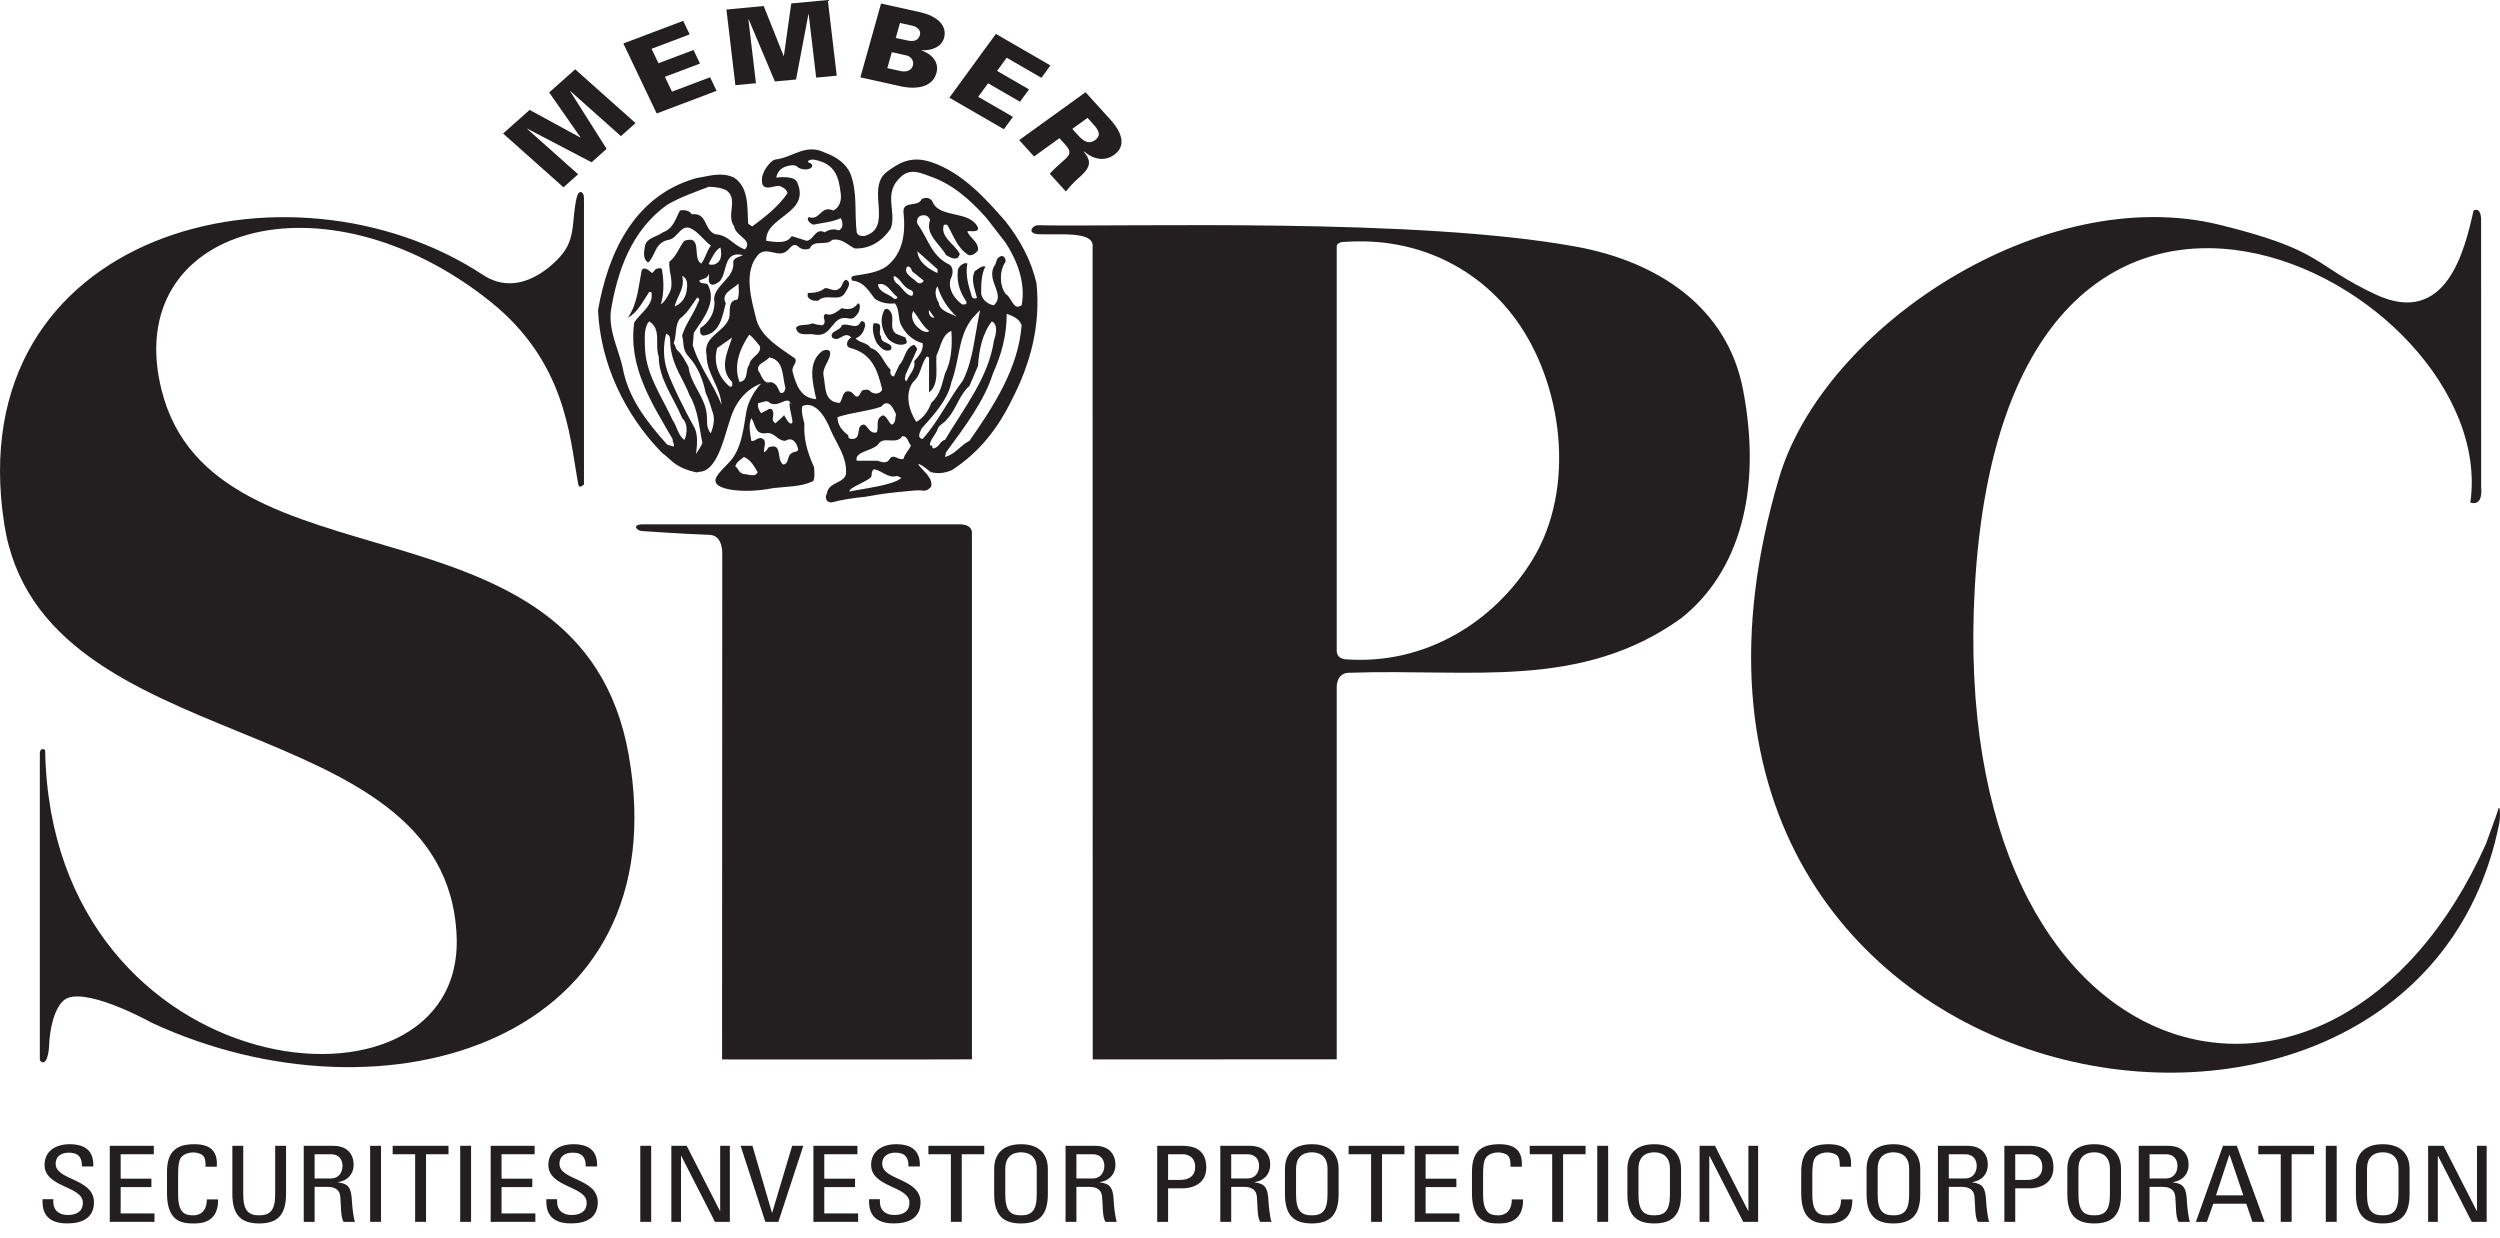 <svg width="105" height="52" viewBox="0 0 105 52" fill="none" xmlns="http://www.w3.org/2000/svg">
<path fill-rule="evenodd" clip-rule="evenodd" d="M24.281 7.319L22.142 5.414V5.402L24.846 6.816L25.478 6.252L23.944 3.828H23.958L26.078 5.718L26.693 5.17L24.157 2.911L23.065 3.884L24.382 5.77L24.375 5.777L22.244 4.616L21.13 5.608L23.666 7.867L24.281 7.319Z" fill="#231F20"/>
<path d="M30.096 3.815L29.824 3.244L28.224 3.85L27.927 3.226L29.4 2.67L29.128 2.1L27.655 2.656L27.366 2.05L28.966 1.444L28.695 0.875L26.18 1.825L27.581 4.766L30.096 3.815Z" fill="#231F20"/>
<path d="M31.75 3.496L31.433 0.817L31.442 0.807L32.545 3.421L33.434 3.339L33.954 0.594L33.965 0.602L34.279 3.259L35.143 3.178L34.769 0.001L33.232 0.145L32.923 2.35L32.913 2.35L32.076 0.253L30.51 0.4L30.886 3.577L31.75 3.496Z" fill="#231F20"/>
<path fill-rule="evenodd" clip-rule="evenodd" d="M37.77 3.611C37.803 3.619 39.078 3.965 39.33 3.064C39.454 2.622 39.152 2.276 38.704 2.118L38.707 2.109C39.115 2.132 39.542 1.98 39.649 1.598C39.801 1.053 39.325 0.669 38.671 0.519L37.004 0.149L36.136 3.248L37.77 3.611ZM37.268 2.861L37.456 2.191L38.087 2.332C38.3 2.393 38.389 2.586 38.341 2.758C38.287 2.951 38.073 3.04 37.832 2.986L37.268 2.861ZM37.799 0.964L38.324 1.081C38.551 1.131 38.685 1.293 38.636 1.469C38.57 1.705 38.375 1.758 38.116 1.7L37.622 1.595L37.799 0.964Z" fill="#231F20"/>
<path d="M42.164 5.428L42.544 4.909L41.085 4.066L41.499 3.498L42.84 4.273L43.219 3.754L41.877 2.978L42.281 2.425L43.739 3.268L44.118 2.749L41.827 1.424L39.873 4.103L42.164 5.428Z" fill="#231F20"/>
<path fill-rule="evenodd" clip-rule="evenodd" d="M45.036 5.414L45.676 4.951L45.921 5.22C46.121 5.44 46.28 5.678 45.994 5.884C45.709 6.091 45.48 5.902 45.28 5.682L45.036 5.414ZM44.496 5.804L44.73 6.061C45.05 6.412 44.923 6.526 44.612 6.796C44.431 6.955 44.249 7.121 44.09 7.297L44.769 8.044C44.939 7.824 45.124 7.627 45.34 7.443C45.732 7.087 45.908 6.823 45.52 6.375L45.535 6.363C45.897 6.678 46.377 6.804 46.793 6.503C47.384 6.077 47.018 5.442 46.636 5.023L45.592 3.874L42.806 5.884L43.43 6.572L44.496 5.804Z" fill="#231F20"/>
<path d="M30.527 8.005C30.303 7.886 30.035 7.846 29.767 7.846C29.141 8.084 28.56 8.284 28.023 8.602C26.504 9.677 25.923 11.429 25.655 13.061C25.566 13.898 25.968 14.654 26.146 15.41C26.37 16.684 27.13 17.68 28.023 18.675L28.292 18.755C28.337 18.675 28.247 18.556 28.247 18.436C27.398 16.963 26.37 15.41 26.639 13.539C26.907 13.141 27.488 12.783 27.354 12.265H27.265C26.996 12.663 26.772 13.141 26.37 13.34C26.772 12.783 26.817 12.026 26.951 11.349C27.085 11.15 27.309 11.429 27.398 11.468L27.532 11.309C27.621 11.27 27.756 11.23 27.8 11.309C27.89 11.827 27.89 12.345 27.756 12.783C27.934 12.663 28.023 12.464 28.114 12.305C28.337 11.867 28.069 11.429 28.114 10.991C28.427 10.752 28.516 10.393 28.739 10.115C29.543 9.837 29.052 10.872 29.454 11.07C29.633 10.832 29.678 10.553 29.856 10.314C29.589 10.115 29.365 9.796 29.096 9.637C28.605 9.319 28.471 10.035 28.069 10.075C27.488 10.195 27.532 10.752 27.219 11.031C26.996 10.872 27.041 10.593 27.085 10.354C27.13 9.995 27.577 9.956 27.845 9.756C28.292 9.597 28.381 9.159 28.56 8.841C28.739 8.801 28.963 8.841 29.052 9C29.722 8.921 29.543 9.637 30.035 9.837C30.616 9.876 30.795 10.314 31.287 10.474C31.644 10.075 30.884 9.916 30.84 9.518C30.482 9.04 31.018 8.403 30.527 8.005ZM30.258 10.393C30.035 10.513 29.902 10.832 29.767 11.07C29.812 11.15 29.902 11.11 29.991 11.11C30.349 10.991 30.303 10.633 30.258 10.393ZM31.198 10.712C30.349 10.513 30.572 11.468 30.214 11.827C30.08 11.907 29.946 12.026 29.812 11.907C29.722 11.747 29.812 11.588 29.767 11.509C29.722 11.707 29.499 11.707 29.365 11.788C29.409 11.947 29.633 11.867 29.722 11.947C30.125 12.663 29.543 13.38 29.141 13.977L29.096 14.495C29.365 15.41 29.991 16.167 30.303 17.003C30.258 16.247 29.678 15.689 29.678 14.933C29.499 14.136 30.393 13.977 30.616 13.38C30.706 13.101 30.527 12.623 30.974 12.584C31.064 12.384 31.018 12.066 31.018 11.907C30.795 12.146 30.258 12.305 30.482 12.742C30.349 13.221 30.258 14.017 29.543 14.096C29.365 14.056 29.409 13.898 29.409 13.778C29.812 13.539 30.08 13.021 29.991 12.544C30.035 11.947 30.884 11.668 30.795 10.991C30.84 10.791 31.108 10.791 31.198 10.712ZM28.829 12.265C28.873 12.026 28.918 11.707 28.65 11.588C28.783 12.105 28.427 12.464 28.337 12.863C28.605 12.783 28.783 12.504 28.829 12.265ZM29.32 12.703C29.365 12.663 29.409 12.504 29.276 12.504C29.052 12.822 28.873 13.141 28.56 13.38C28.337 13.658 28.427 14.096 28.292 14.415C28.381 14.495 28.341 14.617 28.471 14.732C28.65 14.892 28.783 15.172 28.918 15.41C29.007 16.127 29.589 16.645 29.678 17.361C29.722 17.64 29.633 17.959 29.856 18.198C29.946 17.959 30.035 17.64 29.946 17.361C29.856 17.082 29.767 16.764 29.633 16.485C29.543 16.008 29.325 15.416 28.941 15.001C28.641 14.674 28.739 14.454 28.65 14.096C28.783 13.619 29.141 13.181 29.32 12.703ZM27.667 14.972C27.488 14.495 27.8 13.817 27.265 13.5C27.041 13.738 27.085 14.176 27.085 14.495C27.085 15.689 27.8 16.645 28.247 17.64C28.427 17.879 28.471 18.277 28.739 18.476C28.801 18.415 28.963 17.839 28.65 17.561C28.292 16.684 27.667 15.928 27.667 14.972ZM28.158 14.535C28.128 14.284 28.203 14.096 27.979 14.017C27.845 14.495 27.855 15.073 28.023 15.57C28.213 16.125 28.739 17.201 29.186 17.998C29.32 18.317 29.276 18.755 29.231 19.073C29.32 18.914 29.454 18.755 29.499 18.596C29.365 17.959 29.32 17.201 28.963 16.605C28.694 15.888 28.269 15.441 28.158 14.535ZM31.913 14.535C31.778 14.375 31.644 14.176 31.466 14.056C31.064 14.654 30.795 15.37 31.064 16.047C31.466 15.968 31.287 15.529 31.466 15.331C31.511 14.972 32.002 14.893 31.913 14.535ZM30.751 16.047C30.169 15.489 30.572 14.733 30.751 14.176L30.125 14.614C29.946 15.211 30.169 15.849 30.661 16.247C30.795 16.247 30.751 16.127 30.751 16.047ZM32.986 16.286C32.851 15.808 32.94 15.131 32.315 15.012C32.091 15.251 31.765 15.265 31.854 15.583C31.956 15.666 32.047 16.167 32.36 16.047C32.628 16.087 32.673 16.326 32.762 16.485C32.897 16.565 32.986 16.405 32.986 16.286ZM32.136 18.198C31.689 18.237 31.733 17.799 31.555 17.561C31.421 17.879 31.511 18.198 31.555 18.515C31.689 18.556 31.778 18.396 31.957 18.396C32.27 18.476 32.047 18.834 32.091 18.994C32.18 18.954 32.226 18.874 32.27 18.794C32.897 18.556 32.583 19.312 32.897 19.511C33.164 19.471 33.03 19.152 33.253 19.033C33.343 18.954 33.522 18.994 33.522 18.874C33.477 18.635 33.298 18.317 32.986 18.515C32.628 18.515 32.538 18.117 32.136 18.198ZM31.823 19.829C31.689 19.631 31.555 19.312 31.242 19.193C31.108 19.312 30.929 19.392 30.884 19.591C31.018 19.67 31.018 19.87 31.242 19.91C31.421 19.91 31.733 20.068 31.823 19.829ZM33.273 17.758C33.33 17.681 33.089 16.979 33.182 16.896C33.222 16.965 33.245 16.992 33.248 16.99C33.253 16.988 33.205 16.896 33.182 16.896C33.038 16.651 32.69 17.125 32.328 16.923C32.245 16.776 32.006 16.905 31.849 16.932C31.803 17.058 31.855 17.168 31.918 17.277L31.964 17.353L32.214 17.227C32.389 17.087 32.478 17.227 32.478 17.353C32.478 17.606 32.388 17.624 32.564 17.783C32.589 17.746 32.893 17.512 32.932 17.429C32.932 17.429 33.155 17.916 33.273 17.758ZM42.237 10.195L41.433 9.159C40.762 8.403 40.003 7.725 39.064 7.407C38.719 7.29 38.275 7.044 37.857 7.407C37.055 8.104 37.678 8.881 37.41 9.597C37.098 10.075 36.561 10.474 35.89 10.433C35.578 10.274 35.354 9.995 34.952 10.075C34.684 10.354 34.192 10.035 34.013 10.433C33.835 10.513 33.655 10.474 33.522 10.354C33.298 10.155 33.164 10.474 33.03 10.553C32.673 10.832 32.226 10.354 31.868 10.672C31.198 11.389 31.555 12.584 31.778 13.459C32.002 14.176 32.762 14.614 33.388 15.052C33.522 15.251 33.209 15.37 33.298 15.649C33.432 16.127 33.611 16.724 34.282 16.764C34.148 16.127 33.879 15.211 34.55 14.733C34.684 14.694 34.773 14.654 34.863 14.773C34.908 15.131 34.505 15.41 34.594 15.808C34.684 16.247 34.594 16.884 35.265 16.923C35.399 16.764 35.354 16.565 35.533 16.445C35.712 16.405 35.801 16.485 35.89 16.605C36.07 16.764 36.114 16.525 36.203 16.405C36.294 16.366 36.472 16.326 36.561 16.445C36.696 16.565 36.963 16.565 37.053 16.366C36.874 15.61 36.65 14.852 35.712 14.614C35.444 14.535 35.623 14.216 35.757 14.176C35.444 13.858 35.265 14.415 34.952 14.176C34.818 13.898 35.31 13.898 35.354 13.658C35.667 13.539 35.98 13.898 36.159 13.5C36.294 13.459 36.338 13.579 36.338 13.658C36.294 13.898 36.203 14.096 35.936 14.216C36.114 14.415 36.427 14.375 36.561 14.614C37.008 14.733 37.098 15.251 37.41 15.529C37.365 15.649 37.41 15.808 37.545 15.808L37.768 15.331C38.036 15.052 37.992 14.654 38.349 14.495C38.438 14.454 38.483 14.614 38.528 14.654L38.036 15.729C38.036 15.808 37.947 15.968 38.081 16.008C38.17 15.729 38.483 15.489 38.394 15.172C38.572 14.972 38.796 14.733 38.751 14.415C38.304 14.296 37.992 13.977 37.812 13.579C37.723 13.3 37.768 12.982 37.589 12.742C37.276 12.783 36.963 12.703 36.74 12.544C36.516 12.265 36.294 11.827 35.801 11.788C35.757 11.747 35.712 11.628 35.846 11.588C36.294 11.509 36.83 11.468 37.232 11.19C37.947 10.633 38.036 9.756 37.947 8.921C37.902 8.403 38.572 8.721 38.707 8.363C38.885 8.284 39.02 8.284 39.154 8.442C39.422 9.199 40.718 8.801 41.075 9.558C41.12 9.796 40.718 9.677 40.629 9.717C40.718 9.995 41.12 10.155 41.075 10.513C40.986 10.633 40.852 10.752 40.673 10.712C40.182 10.393 40.047 9.876 39.78 9.438H39.645C39.467 9.956 40.093 10.235 40.316 10.672L40.226 10.832C40.047 10.911 39.869 10.791 39.735 10.712C39.467 10.235 38.84 9.837 39.064 9.239C39.02 9.119 38.93 9.04 38.796 9.04C38.572 9.04 38.483 9.199 38.528 9.398C38.975 9.995 39.109 10.752 39.869 11.11C40.093 11.27 40.003 11.588 39.913 11.747C39.824 12.185 40.093 12.544 40.405 12.783C40.495 12.783 40.629 12.822 40.584 12.663C40.316 12.265 40.182 11.867 40.226 11.389C40.226 11.19 40.495 10.991 40.629 11.07C40.539 11.549 40.673 11.986 40.807 12.424C40.807 12.504 40.942 12.584 41.031 12.504C40.942 12.146 40.762 11.747 40.942 11.389C41.075 11.309 41.209 11.15 41.389 11.19C41.209 11.509 41.209 11.947 41.209 12.345C41.255 12.584 41.478 12.783 41.746 12.822C42.237 12.345 41.433 11.827 41.746 11.19C41.88 11.07 41.791 10.832 42.059 10.752C42.193 10.752 42.237 10.872 42.237 10.991C41.97 11.349 41.97 11.986 42.237 12.345C42.506 12.504 42.55 13.061 42.908 12.822C43.087 11.907 42.729 10.951 42.237 10.195ZM39.377 11.468V11.309L38.528 10.553C38.572 11.031 39.02 11.309 39.377 11.468ZM38.796 11.788L38.304 11.389C38.304 11.309 38.17 11.11 38.081 11.23C37.947 11.509 38.349 11.668 38.528 11.867C38.662 11.947 38.751 11.867 38.796 11.788ZM38.26 12.185C37.902 12.066 37.857 11.707 37.545 11.588C37.5 11.707 37.589 11.867 37.723 11.947C37.902 12.105 38.081 12.424 38.304 12.424C38.394 12.345 38.349 12.225 38.26 12.185ZM37.678 12.464C37.41 12.265 37.232 11.827 36.874 11.947C36.919 12.305 37.365 12.345 37.545 12.544C37.634 12.584 37.723 12.504 37.678 12.464ZM40.182 13.3C39.824 12.982 39.511 12.504 39.377 12.026C39.243 12.185 39.287 12.504 39.422 12.703C39.467 13.061 39.869 13.141 40.182 13.3ZM39.243 13.34L39.02 13.021C38.975 13.181 39.109 13.38 39.243 13.34ZM40.45 15.968C40.897 15.052 40.942 14.017 41.165 13.021L40.897 13.3C40.226 14.056 40.316 15.131 39.958 16.047C39.824 16.764 39.243 17.401 38.707 17.998C38.662 18.117 38.483 18.396 38.751 18.436C39.422 17.68 39.824 16.803 40.45 15.968ZM39.02 13.898C38.707 13.658 38.572 13.3 38.349 13.061L38.304 13.221C38.304 13.539 38.483 13.738 38.751 13.898C38.84 13.937 38.975 13.977 39.02 13.898ZM42.908 13.658C42.819 13.38 42.506 13.261 42.282 13.181C42.282 14.096 42.059 14.893 41.702 15.689C41.344 16.843 40.495 17.959 39.735 18.994L39.69 19.193C40.137 19.073 40.316 18.715 40.718 18.515C41.746 17.043 42.774 15.45 42.908 13.658ZM41.746 14.296C41.835 14.056 41.925 13.619 41.657 13.5C41.255 14.017 41.12 14.694 41.075 15.37L40.718 16.206C40.271 16.605 40.182 17.163 39.78 17.6C39.645 17.799 39.422 17.839 39.377 18.038C39.287 18.277 39.02 18.515 39.064 18.715C39.198 18.675 39.109 18.794 39.198 18.834C39.467 18.794 39.467 18.515 39.69 18.476C40.495 17.122 41.522 15.849 41.746 14.296ZM39.958 13.898C39.556 14.056 39.511 14.574 39.332 14.933C39.287 15.45 39.467 16.127 39.02 16.485V15.012L38.93 14.972C38.662 15.291 38.707 15.729 38.349 16.047C37.992 16.525 38.17 17.242 38.483 17.719C38.796 17.561 39.02 17.201 39.109 16.923C39.511 16.565 39.556 16.127 39.69 15.689C39.958 15.172 40.003 14.535 39.958 13.898ZM37.634 17.401C37.545 17.201 37.321 16.684 37.008 17.082C36.427 17.282 35.757 17.321 35.175 17.521C35.175 17.839 35.354 18.078 35.623 18.277C35.623 18.396 35.667 18.436 35.801 18.436C36.114 18.436 36.025 18.078 36.114 17.919C36.427 17.6 36.427 18.277 36.829 18.157C36.919 17.919 36.74 17.561 37.098 17.441C37.276 17.521 37.321 17.759 37.455 17.839C37.634 17.759 37.589 17.561 37.634 17.401ZM38.26 18.715C38.125 18.556 38.125 18.317 37.902 18.317C37.634 18.715 37.098 18.277 36.874 18.675C36.606 18.954 35.89 18.954 35.98 19.352H36.874C37.053 19.431 37.276 19.471 37.365 19.273C37.545 19.033 37.723 19.352 37.947 19.273C37.992 19.073 38.17 18.914 38.26 18.715ZM37.678 19.989C37.276 20.108 37.053 19.75 36.696 19.71C36.606 19.79 36.606 19.91 36.606 19.989C36.561 20.188 35.595 20.487 35.684 20.647C36.176 20.527 37.545 20.387 37.857 20.068L37.678 19.989ZM32.603 7.46C32.603 7.46 33.344 7.351 33.477 7.646C34.071 8.97 32.136 9.08 32.18 10.115C32.538 10.155 33.03 10.274 33.253 9.916L33.879 10.115C34.192 10.075 34.237 9.558 34.639 9.756C34.818 9.637 35.041 9.597 35.221 9.677C35.444 9.597 35.399 9.319 35.31 9.159C34.997 9.319 34.55 9.358 34.148 9.438C34.058 9.398 33.835 9.239 33.968 9.119C34.461 9.279 34.461 8.602 34.997 8.841C35.265 8.721 35.354 8.403 35.31 8.124C35.23 7.449 35.091 6.879 34.21 6.71C34.135 6.696 34.067 6.692 33.945 6.75C33.945 6.766 33.917 6.823 34.008 6.845C34.126 6.873 34.15 6.995 34.049 7.06C33.873 7.175 33.577 7.094 33.494 7.009C33.451 6.965 33.391 6.936 33.268 6.939C33.053 6.962 32.684 7.031 32.603 7.46ZM30.055 20.206C30.02 20.084 30.143 19.9 30.613 19.429C31.175 18.863 31.24 17.861 31.346 17.293C31.477 16.595 31.967 16.111 31.967 16.111C31.967 16.111 31.134 16.348 30.739 17.404C30.442 18.197 30.179 19.751 29.406 19.813C29.344 19.817 29.298 19.828 29.263 19.843C28.814 19.744 28.466 19.608 28.152 19.311C28.152 19.311 27.902 19.079 27.818 19.032C26.247 17.433 25.208 15.258 25.118 13.019C25.521 10.749 26.556 8.252 29.22 7.488C29.768 7.399 30.271 7.21 30.819 7.453C31.474 7.87 31.38 8.763 31.421 9.387C31.439 9.416 31.593 9.51 31.593 9.51C32.121 9.118 32.682 8.691 33.074 8.114C33.064 7.985 32.879 7.843 32.712 7.805C32.579 7.805 32.438 7.866 32.302 7.876C32.14 7.887 32.002 7.836 32.002 7.609C31.955 7.23 32.378 6.738 32.545 6.704C33.317 6.617 33.824 6.003 34.659 6.416C35.113 6.578 35.525 6.862 35.709 7.274C36.025 8.076 35.882 8.923 35.98 9.75C36.017 9.881 36.121 9.915 36.294 9.915C36.914 9.748 36.941 9.274 36.907 8.724C36.877 8.234 36.769 7.58 37.248 7.217C37.736 6.862 38.247 6.514 39.13 6.815C40.448 7.264 41.424 8.378 42.23 9.295C42.858 10.095 43.309 10.939 43.534 11.9C43.714 13.7 43.265 15.302 42.502 16.78C41.919 17.979 41.152 18.983 39.981 19.744C39.707 19.867 39.382 19.913 39.084 19.825C39.084 19.825 38.727 19.515 38.569 19.481C38.57 19.573 38.945 19.904 38.97 19.971C39.077 20.114 39.155 20.269 39.105 20.447L39.003 20.539C38.865 20.644 38.767 20.603 38.679 20.598C38.601 20.592 38.486 20.592 38.311 20.609C37.223 20.709 37.033 20.743 36.344 20.865C35.9 20.904 35.364 20.984 34.92 21.103C34.675 21.104 34.642 20.862 34.729 20.732C34.758 20.478 34.955 20.37 35.136 20.277L35.271 20.207C35.402 20.133 35.503 20.049 35.533 19.905C35.576 19.17 35.144 18.669 34.869 18.022C34.869 18.022 34.407 16.752 33.703 17.054C33.618 17.255 33.784 17.785 33.784 17.785C33.749 18.445 33.908 18.999 34.192 19.623C34.192 19.698 34.245 20.121 34.143 20.211C33.831 20.353 33.65 20.372 33.367 20.417C33.266 20.43 33.145 20.436 32.483 20.499C31.183 20.759 30.036 20.547 30.055 20.206ZM35.488 12.305C35.265 12.703 34.684 12.305 34.371 12.623C34.148 12.663 34.013 12.584 33.924 12.464V12.305C34.192 12.305 34.461 12.265 34.639 12.105C34.818 12.066 35.041 12.305 35.265 12.105C35.399 12.026 35.354 11.827 35.533 11.747C35.801 11.867 35.578 12.146 35.488 12.305ZM37.008 14.136C36.963 14.454 37.589 14.375 37.41 14.694C37.142 14.813 36.963 14.574 36.829 14.415C36.696 14.176 36.606 13.778 36.696 13.579C37.187 13.539 36.83 13.937 37.008 14.136ZM38.036 14.176C38.036 14.256 38.17 14.415 37.992 14.454C37.768 14.535 37.5 14.415 37.321 14.256C37.053 13.937 36.919 13.459 37.142 13.021C37.232 12.902 37.365 13.021 37.41 13.101C37.589 13.38 37.321 13.778 37.634 14.017L38.036 14.176ZM36.07 13.101C35.98 13.221 35.89 13.419 35.667 13.38C34.908 13.181 34.997 14.176 34.237 14.056C33.968 13.977 33.522 14.176 33.432 13.778C33.522 13.579 33.924 13.698 34.103 13.579C34.237 13.619 34.415 13.658 34.55 13.658C34.773 13.5 34.461 13.3 34.684 13.181C34.952 13.3 35.175 13.061 35.354 12.942C35.623 13.021 35.89 12.982 36.025 12.742C36.159 12.742 36.114 12.982 36.07 13.101Z" fill="#231F20"/>
<path d="M1.787 50.367C1.777 50.672 1.777 51.393 2.835 51.384C3.426 51.384 3.947 51.168 3.947 50.495C3.947 49.482 2.338 49.584 2.338 48.88C2.338 48.535 2.616 48.411 2.889 48.411C3.321 48.411 3.446 48.641 3.441 48.991H3.917C3.947 48.34 3.58 48.057 2.924 48.057C2.323 48.057 1.871 48.358 1.871 48.925C1.871 49.885 3.48 49.805 3.48 50.513C3.48 50.893 3.202 51.03 2.84 51.03C2.547 51.03 2.239 50.893 2.239 50.46V50.367H1.787Z" fill="#231F20"/>
<path d="M6.488 51.318V50.964H5.068V49.858H6.359V49.504H5.068V48.478H6.459V48.124H4.611V51.318H6.488Z" fill="#231F20"/>
<path d="M9.105 49.004C9.15 48.385 8.877 48.057 8.166 48.057C7.461 48.057 7.014 48.314 7.014 49.217V50.119C7.014 51.358 7.7 51.385 8.146 51.385C8.38 51.385 9.18 51.385 9.16 50.376H8.688C8.683 50.999 8.261 51.044 8.122 51.044C7.769 51.044 7.481 50.951 7.481 50.168V49.314C7.481 48.765 7.57 48.685 7.585 48.65C7.6 48.606 7.749 48.402 8.127 48.402C8.221 48.402 8.435 48.438 8.529 48.539C8.624 48.641 8.639 48.823 8.633 49.004H9.105Z" fill="#231F20"/>
<path d="M9.759 50.15C9.759 51.035 10.126 51.385 10.886 51.385C11.646 51.385 12.014 51.035 12.014 50.15V48.124H11.557V50.168C11.557 50.867 11.319 51.044 10.886 51.044C10.454 51.044 10.216 50.867 10.216 50.168V48.124H9.759V50.15Z" fill="#231F20"/>
<path fill-rule="evenodd" clip-rule="evenodd" d="M13.214 48.478H13.904C14.257 48.478 14.386 48.734 14.386 48.964C14.386 49.243 14.227 49.495 13.9 49.495H13.214V48.478ZM13.75 49.849C13.904 49.849 14.257 49.867 14.291 50.256C14.331 50.681 14.302 51.097 14.43 51.318H14.907C14.838 51.119 14.788 50.619 14.784 50.482C14.758 49.84 14.61 49.716 14.197 49.659V49.65C14.619 49.584 14.853 49.296 14.853 48.92C14.853 48.522 14.629 48.124 13.993 48.124H12.757V51.318H13.214V49.849H13.75Z" fill="#231F20"/>
<path d="M15.546 51.318H16.003V48.124H15.546V51.318Z" fill="#231F20"/>
<path d="M16.492 48.124V48.478H17.436V51.318H17.893V48.478H18.837V48.124H16.492Z" fill="#231F20"/>
<path d="M19.328 51.318H19.785V48.124H19.328V51.318Z" fill="#231F20"/>
<path d="M22.485 51.318V50.964H21.065V49.858H22.356V49.504H21.065V48.478H22.455V48.124H20.608V51.318H22.485Z" fill="#231F20"/>
<path d="M22.947 50.367C22.937 50.672 22.937 51.393 23.994 51.384C24.586 51.384 25.107 51.168 25.107 50.495C25.107 49.482 23.498 49.584 23.498 48.88C23.498 48.535 23.776 48.411 24.049 48.411C24.481 48.411 24.605 48.641 24.601 48.991H25.077C25.107 48.34 24.74 48.057 24.084 48.057C23.483 48.057 23.031 48.358 23.031 48.925C23.031 49.885 24.64 49.805 24.64 50.513C24.64 50.893 24.362 51.03 24 51.03C23.706 51.03 23.399 50.893 23.399 50.46V50.367H22.947Z" fill="#231F20"/>
<path d="M26.892 51.318H27.349V48.124H26.892V51.318Z" fill="#231F20"/>
<path d="M30.247 48.124V50.858H30.237L28.841 48.124H28.196V51.318H28.603V48.548H28.613L30.028 51.318H30.654V48.124H30.247Z" fill="#231F20"/>
<path d="M33.739 48.124H33.271L32.432 50.933H32.422L31.603 48.124H31.106L32.144 51.318H32.691L33.739 48.124Z" fill="#231F20"/>
<path d="M36.041 51.318V50.964H34.62V49.858H35.912V49.504H34.62V48.478H36.012V48.124H34.164V51.318H36.041Z" fill="#231F20"/>
<path d="M36.502 50.367C36.493 50.672 36.493 51.393 37.55 51.384C38.142 51.384 38.663 51.168 38.663 50.495C38.663 49.482 37.053 49.584 37.053 48.88C37.053 48.535 37.332 48.411 37.606 48.411C38.037 48.411 38.161 48.641 38.157 48.991H38.633C38.663 48.34 38.295 48.057 37.639 48.057C37.039 48.057 36.587 48.358 36.587 48.925C36.587 49.885 38.196 49.805 38.196 50.513C38.196 50.893 37.918 51.03 37.556 51.03C37.262 51.03 36.955 50.893 36.955 50.46V50.367H36.502Z" fill="#231F20"/>
<path d="M38.993 48.124V48.478H39.937V51.318H40.394V48.478H41.338V48.124H38.993Z" fill="#231F20"/>
<path fill-rule="evenodd" clip-rule="evenodd" d="M42.883 51.385C43.642 51.385 44.01 51.035 44.01 50.15V49.102C44.01 48.464 43.642 48.057 42.883 48.057C42.123 48.057 41.755 48.464 41.755 49.102V50.15C41.755 51.035 42.123 51.385 42.883 51.385ZM42.883 51.044C42.45 51.044 42.222 50.867 42.222 50.168V49.088C42.222 48.42 42.739 48.398 42.883 48.398C43.026 48.398 43.543 48.42 43.543 49.088V50.168C43.543 50.867 43.314 51.044 42.883 51.044Z" fill="#231F20"/>
<path fill-rule="evenodd" clip-rule="evenodd" d="M45.209 48.478H45.9C46.253 48.478 46.382 48.734 46.382 48.964C46.382 49.243 46.222 49.495 45.895 49.495H45.209V48.478ZM45.746 49.849C45.9 49.849 46.253 49.867 46.287 50.256C46.327 50.681 46.297 51.097 46.427 51.318H46.903C46.833 51.119 46.784 50.619 46.779 50.482C46.754 49.84 46.605 49.716 46.193 49.659V49.65C46.615 49.584 46.848 49.296 46.848 48.92C46.848 48.522 46.624 48.124 45.99 48.124H44.753V51.318H45.209V49.849H45.746Z" fill="#231F20"/>
<path fill-rule="evenodd" clip-rule="evenodd" d="M49.06 48.478H49.691C49.79 48.478 50.197 48.526 50.197 49.013C50.197 49.513 49.75 49.557 49.562 49.557H49.06V48.478ZM49.06 51.318V49.911H49.661C50.029 49.911 50.664 49.761 50.664 49.035C50.664 48.283 50.147 48.124 49.666 48.124H48.603V51.318H49.06Z" fill="#231F20"/>
<path fill-rule="evenodd" clip-rule="evenodd" d="M51.71 48.478H52.4C52.753 48.478 52.882 48.734 52.882 48.964C52.882 49.243 52.723 49.495 52.395 49.495H51.71V48.478ZM52.247 49.849C52.4 49.849 52.753 49.867 52.788 50.256C52.827 50.681 52.798 51.097 52.927 51.318H53.403C53.334 51.119 53.285 50.619 53.279 50.482C53.254 49.84 53.105 49.716 52.693 49.659V49.65C53.115 49.584 53.349 49.296 53.349 48.92C53.349 48.522 53.125 48.124 52.489 48.124H51.253V51.318H51.71V49.849H52.247Z" fill="#231F20"/>
<path fill-rule="evenodd" clip-rule="evenodd" d="M55.095 51.385C55.855 51.385 56.222 51.035 56.222 50.15V49.102C56.222 48.464 55.855 48.057 55.095 48.057C54.335 48.057 53.968 48.464 53.968 49.102V50.15C53.968 51.035 54.335 51.385 55.095 51.385ZM55.095 51.044C54.663 51.044 54.434 50.867 54.434 50.168V49.088C54.434 48.42 54.952 48.398 55.095 48.398C55.239 48.398 55.756 48.42 55.756 49.088V50.168C55.756 50.867 55.527 51.044 55.095 51.044Z" fill="#231F20"/>
<path d="M56.642 48.124V48.478H57.586V51.318H58.044V48.478H58.987V48.124H56.642Z" fill="#231F20"/>
<path d="M61.296 51.318V50.964H59.876V49.858H61.167V49.504H59.876V48.478H61.266V48.124H59.419V51.318H61.296Z" fill="#231F20"/>
<path d="M63.914 49.004C63.958 48.385 63.685 48.057 62.975 48.057C62.269 48.057 61.822 48.314 61.822 49.217V50.119C61.822 51.358 62.508 51.385 62.955 51.385C63.189 51.385 63.988 51.385 63.968 50.376H63.496C63.492 50.999 63.069 51.044 62.93 51.044C62.578 51.044 62.29 50.951 62.29 50.168V49.314C62.29 48.765 62.379 48.685 62.394 48.65C62.408 48.606 62.557 48.402 62.935 48.402C63.03 48.402 63.243 48.438 63.337 48.539C63.432 48.641 63.446 48.823 63.442 49.004H63.914Z" fill="#231F20"/>
<path d="M64.249 48.124V48.478H65.192V51.318H65.65V48.478H66.594V48.124H64.249Z" fill="#231F20"/>
<path d="M67.085 51.318H67.542V48.124H67.085V51.318Z" fill="#231F20"/>
<path fill-rule="evenodd" clip-rule="evenodd" d="M69.477 51.385C70.237 51.385 70.604 51.035 70.604 50.15V49.102C70.604 48.464 70.237 48.057 69.477 48.057C68.717 48.057 68.35 48.464 68.35 49.102V50.15C68.35 51.035 68.717 51.385 69.477 51.385ZM69.477 51.044C69.045 51.044 68.816 50.867 68.816 50.168V49.088C68.816 48.42 69.333 48.398 69.477 48.398C69.62 48.398 70.138 48.42 70.138 49.088V50.168C70.138 50.867 69.909 51.044 69.477 51.044Z" fill="#231F20"/>
<path d="M73.433 48.124V50.858H73.423L72.028 48.124H71.382V51.318H71.79V48.548H71.799L73.215 51.318H73.841V48.124H73.433Z" fill="#231F20"/>
<path d="M77.742 49.004C77.787 48.385 77.514 48.057 76.803 48.057C76.098 48.057 75.651 48.314 75.651 49.217V50.119C75.651 51.358 76.337 51.385 76.784 51.385C77.017 51.385 77.816 51.385 77.797 50.376H77.325C77.32 50.999 76.898 51.044 76.759 51.044C76.406 51.044 76.118 50.951 76.118 50.168V49.314C76.118 48.765 76.207 48.685 76.223 48.65C76.237 48.606 76.386 48.402 76.764 48.402C76.859 48.402 77.072 48.438 77.166 48.539C77.261 48.641 77.275 48.823 77.271 49.004H77.742Z" fill="#231F20"/>
<path fill-rule="evenodd" clip-rule="evenodd" d="M79.523 51.385C80.283 51.385 80.651 51.035 80.651 50.15V49.102C80.651 48.464 80.283 48.057 79.523 48.057C78.763 48.057 78.396 48.464 78.396 49.102V50.15C78.396 51.035 78.763 51.385 79.523 51.385ZM79.523 51.044C79.091 51.044 78.862 50.867 78.862 50.168V49.088C78.862 48.42 79.38 48.398 79.523 48.398C79.667 48.398 80.184 48.42 80.184 49.088V50.168C80.184 50.867 79.955 51.044 79.523 51.044Z" fill="#231F20"/>
<path fill-rule="evenodd" clip-rule="evenodd" d="M81.85 48.478H82.54C82.894 48.478 83.022 48.734 83.022 48.964C83.022 49.243 82.863 49.495 82.536 49.495H81.85V48.478ZM82.386 49.849C82.54 49.849 82.894 49.867 82.928 50.256C82.968 50.681 82.938 51.097 83.067 51.318H83.544C83.474 51.119 83.425 50.619 83.42 50.482C83.395 49.84 83.246 49.716 82.834 49.659V49.65C83.256 49.584 83.489 49.296 83.489 48.92C83.489 48.522 83.265 48.124 82.629 48.124H81.393V51.318H81.85V49.849H82.386Z" fill="#231F20"/>
<path fill-rule="evenodd" clip-rule="evenodd" d="M84.64 48.478H85.27C85.37 48.478 85.777 48.526 85.777 49.013C85.777 49.513 85.33 49.557 85.142 49.557H84.64V48.478ZM84.64 51.318V49.911H85.241C85.608 49.911 86.244 49.761 86.244 49.035C86.244 48.283 85.728 48.124 85.245 48.124H84.183V51.318H84.64Z" fill="#231F20"/>
<path fill-rule="evenodd" clip-rule="evenodd" d="M87.956 51.385C88.716 51.385 89.083 51.035 89.083 50.15V49.102C89.083 48.464 88.716 48.057 87.956 48.057C87.196 48.057 86.828 48.464 86.828 49.102V50.15C86.828 51.035 87.196 51.385 87.956 51.385ZM87.956 51.044C87.523 51.044 87.295 50.867 87.295 50.168V49.088C87.295 48.42 87.811 48.398 87.956 48.398C88.099 48.398 88.617 48.42 88.617 49.088V50.168C88.617 50.867 88.387 51.044 87.956 51.044Z" fill="#231F20"/>
<path fill-rule="evenodd" clip-rule="evenodd" d="M90.282 48.478H90.973C91.326 48.478 91.454 48.734 91.454 48.964C91.454 49.243 91.296 49.495 90.968 49.495H90.282V48.478ZM90.819 49.849C90.973 49.849 91.326 49.867 91.361 50.256C91.4 50.681 91.37 51.097 91.5 51.318H91.976C91.906 51.119 91.857 50.619 91.852 50.482C91.827 49.84 91.678 49.716 91.266 49.659V49.65C91.688 49.584 91.922 49.296 91.922 48.92C91.922 48.522 91.698 48.124 91.062 48.124H89.826V51.318H90.282V49.849H90.819Z" fill="#231F20"/>
<path fill-rule="evenodd" clip-rule="evenodd" d="M92.227 51.318H92.689L92.958 50.557H94.344L94.602 51.318H95.113L93.946 48.124H93.365L92.227 51.318ZM94.219 50.203H93.072L93.633 48.5H93.643L94.219 50.203Z" fill="#231F20"/>
<path d="M94.848 48.124V48.478H95.791V51.318H96.249V48.478H97.192V48.124H94.848Z" fill="#231F20"/>
<path d="M97.684 51.318H98.141V48.124H97.684V51.318Z" fill="#231F20"/>
<path fill-rule="evenodd" clip-rule="evenodd" d="M100.076 51.385C100.835 51.385 101.203 51.035 101.203 50.15V49.102C101.203 48.464 100.835 48.057 100.076 48.057C99.316 48.057 98.948 48.464 98.948 49.102V50.15C98.948 51.035 99.316 51.385 100.076 51.385ZM100.076 51.044C99.644 51.044 99.415 50.867 99.415 50.168V49.088C99.415 48.42 99.932 48.398 100.076 48.398C100.219 48.398 100.736 48.42 100.736 49.088V50.168C100.736 50.867 100.507 51.044 100.076 51.044Z" fill="#231F20"/>
<path d="M104.033 48.124V50.858H104.023L102.627 48.124H101.981V51.318H102.388V48.548H102.398L103.814 51.318H104.44V48.124H104.033Z" fill="#231F20"/>
<path d="M24.527 8.305V20.347C24.296 20.552 24.296 20.398 24.248 20.123C23.923 18.288 23.739 15.185 20.602 12.672C13.61 7.071 5.064 9.509 6.786 16.382C8.976 25.119 24.385 20.324 26.403 31.694C28.536 43.719 16.2 47.499 6.391 42.965C6.391 42.965 3.859 41.552 2.859 41.909C2.425 42.063 2.14 42.853 2.073 43.716C2.04 44.965 1.651 44.591 1.673 44.483C1.669 43.964 1.673 31.624 1.673 31.624C1.683 31.39 1.898 31.456 1.898 31.532C2.147 45.79 19.517 47.609 19.179 39.326C18.779 29.531 1.746 32.071 0.181 22.024C-1.745 9.675 12.178 6.207 20.285 11.546C21.89 12.601 23.381 10.979 23.637 10.645C24.183 9.935 24.006 9.231 24.221 8.3C24.306 7.93 24.527 8.049 24.527 8.305Z" fill="#231F20"/>
<path d="M104.208 20.444C104.294 21.336 103.754 21.107 103.754 21.107C105.068 11.878 84.281 1.041 82.941 24.686C81.756 45.589 98.037 49.711 104.414 35.434C104.478 35.235 104.882 34.166 104.9 34.075C104.974 33.697 105.037 34.131 104.974 34.554C101.368 52.84 66.795 46.757 74.724 20.061C76.606 13.723 85.836 7.62 93.234 9.444C97.643 10.531 97.093 11.105 99.758 12.36C102.749 13.768 103.52 10.5 103.889 8.841C104.225 8.675 104.206 9.243 104.206 9.243L104.208 20.444Z" fill="#231F20"/>
<path d="M63.662 13.415C62.076 11.244 59.508 9.956 56.528 10.158C56.12 10.143 56.142 10.356 56.142 10.356V27.329C56.145 27.694 56.528 27.692 56.528 27.692C59.869 27.933 62.747 26.116 64.339 23.55C66.236 20.493 65.615 16.09 63.662 13.415ZM73.204 16.349C74.031 20.62 73.038 24.038 70.615 25.962C66.396 28.995 61.761 28.078 56.725 28.255C56.088 28.221 56.142 28.909 56.142 28.909V44.492L45.894 44.495L45.889 10.358C45.95 9.691 44.497 9.876 43.58 9.836C43.134 9.784 43.354 9.491 43.562 9.46C47.538 9.537 59.498 9.136 66.188 10.358C69.65 10.99 72.539 12.909 73.204 16.349Z" fill="#231F20"/>
<path d="M40.821 22.376V44.492C39.369 44.505 30.327 44.496 30.327 44.496L30.334 23.272C30.334 23.272 30.382 22.484 29.799 22.464C28.588 22.421 26.956 22.303 26.956 22.303C26.748 22.292 26.534 22.048 26.956 22.022C28.191 22.022 40.263 22.022 40.263 22.022C40.857 22.006 40.821 22.376 40.821 22.376Z" fill="#231F20"/>
</svg>
